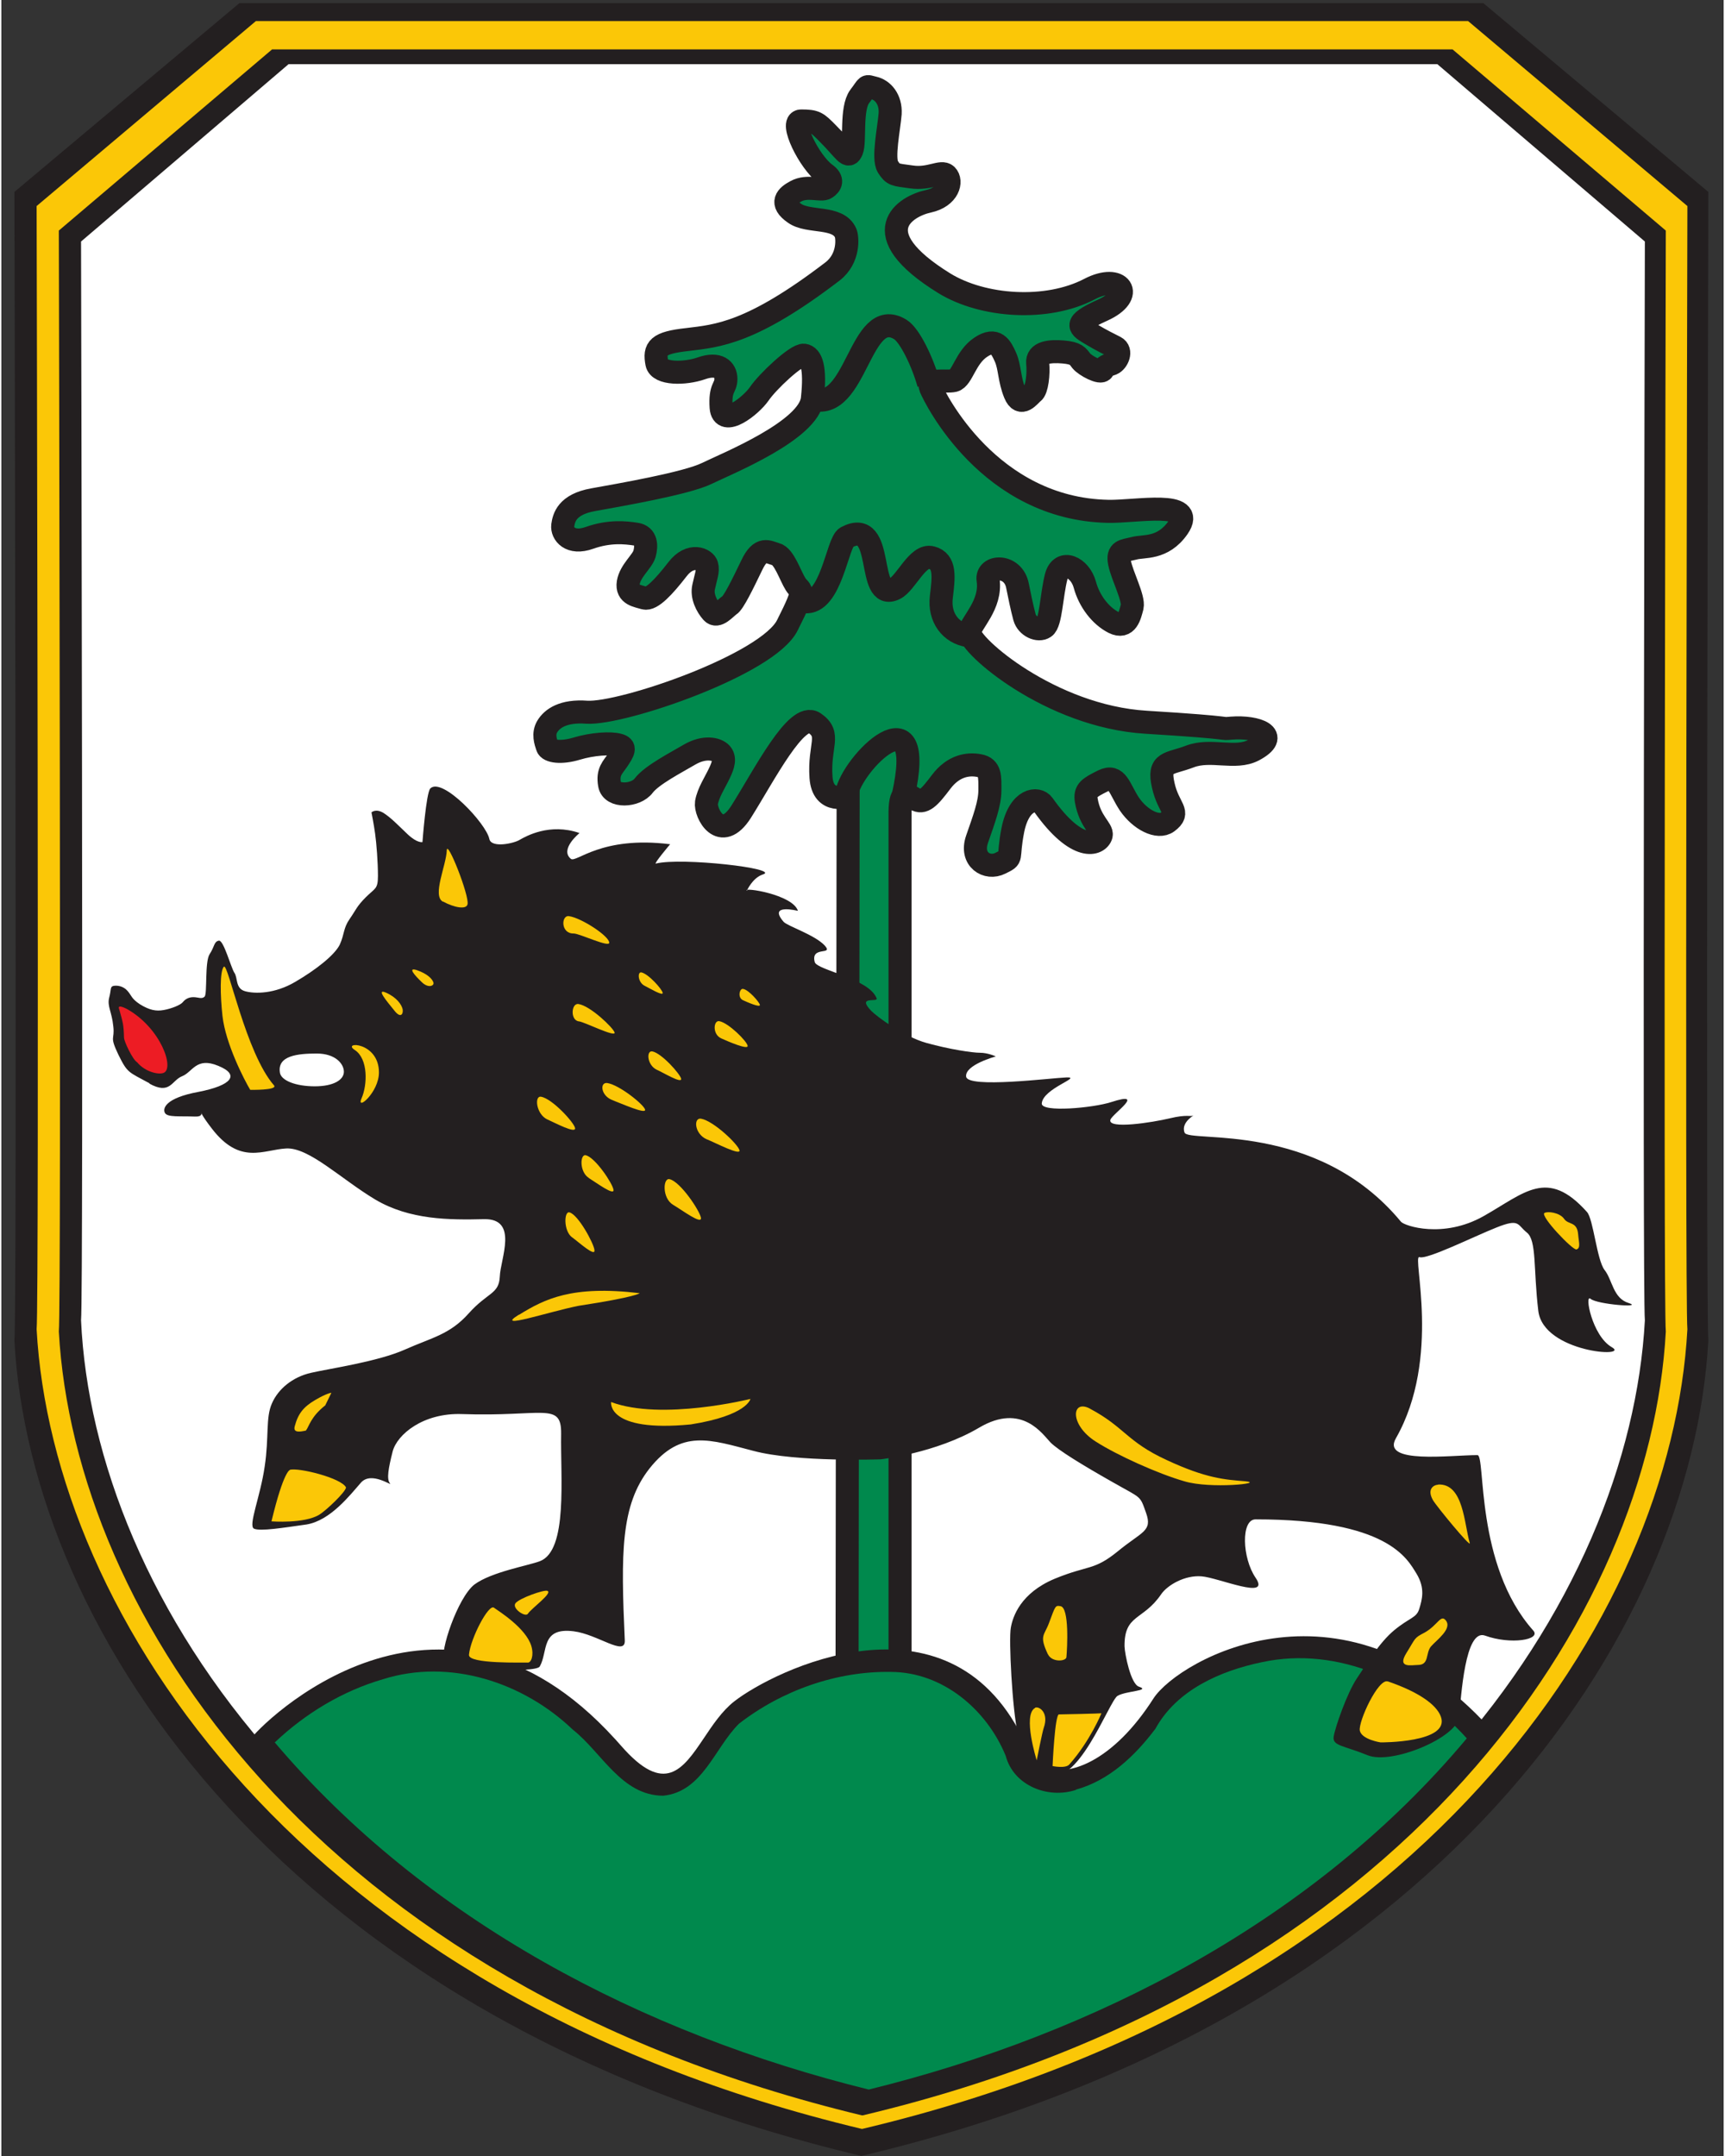 <svg xmlns="http://www.w3.org/2000/svg" width="480" height="600" viewBox="0 0 127 159"><rect x="0" y="0" width="127" height="159" fill="#333333" stroke="none"/><g transform="translate(-3.76)"><g transform="matrix(2.34 0 0 -2.34 67.2 159)"><path d="m0 0c-18.2 4.32-26.2 16.5-26.7 25.7 0.089 0.87 0 36.2 0 36.2l7.09 5.95h39.2l7.09-5.95s-0.089-35.3 0-36.2c-0.512-9.23-8.5-21.4-26.7-25.7" fill="#231f20" fill-rule="evenodd"></path></g><g transform="matrix(2.34 0 0 -2.34 67.2 157)"><path d="m0 0c-17.7 4.23-25.5 16.2-26 25.2 0.086 0.853 0 35.4 0 35.4l6.91 5.83h38.2l6.91-5.83s-0.086-34.6 0-35.4c-0.498-9.05-8.28-21-26-25.2" fill="#fbc707" fill-rule="evenodd"></path></g><g transform="matrix(2.34 0 0 -2.34 67.2 156)"><path d="m0 0c-17.2 4.14-24.8 15.8-25.3 24.7 0.084 0.835 0 34.7 0 34.7l6.72 5.71h37.2l6.72-5.71s-0.084-33.9 0-34.7c-0.486-8.86-8.06-20.6-25.3-24.7" fill="#231f20" fill-rule="evenodd"></path></g><g transform="matrix(2.34 0 0 -2.34 67.2 154)"><path d="m0 0c-16.8 4.06-24.2 15.5-24.6 24.2 0.082 0.818 0 34 0 34l6.54 5.59h36.2l6.54-5.59s-0.082-33.2 0-34c-0.472-8.68-7.85-20.1-24.6-24.2" fill="#fff" fill-rule="evenodd"></path></g><g transform="matrix(2.34 0 0 -2.34 66.2 58.7)"><path d="m0 0s-0.795-0.3-0.856 0.591c-0.071 1.02 0.335 1.34-0.212 1.71-0.556 0.371-1.57-1.64-2.3-2.8-0.645-1.02-1.14-0.036-1.1 0.282 0.053 0.318 0.274 0.645 0.406 0.927 0.133 0.274 0.186 0.477 0.053 0.627-0.141 0.15-0.53 0.229-0.989-0.036-0.45-0.264-1.19-0.644-1.45-0.979-0.247-0.336-1.02-0.38-1.08 0.035-0.071 0.406 0.097 0.529 0.265 0.777 0.167 0.256 0.264 0.406 0.017 0.467-0.247 0.071-0.821 0.036-1.32-0.114s-0.883-0.089-0.927 0.062c-0.053 0.158-0.141 0.406 0 0.635 0.15 0.247 0.495 0.503 1.24 0.45 1.11-0.07 5.71 1.51 6.33 2.75 0.618 1.23 0.415 1.02 0.256 1.29-0.168 0.265-0.362 0.883-0.618 0.945-0.247 0.071-0.477 0.256-0.759-0.344-0.291-0.601-0.574-1.18-0.706-1.26-0.133-0.088-0.38-0.406-0.548-0.22-0.167 0.185-0.335 0.512-0.264 0.803 0.062 0.3 0.15 0.494 0.097 0.68-0.044 0.185-0.512 0.415-0.927-0.133-0.424-0.547-0.812-0.962-1.03-0.9-0.221 0.07-0.574 0.097-0.512 0.485 0.062 0.38 0.441 0.662 0.512 0.91 0.071 0.256 0.062 0.573-0.265 0.618-0.335 0.053-0.847 0.105-1.46-0.115-0.618-0.221-0.874 0.141-0.847 0.388 0.035 0.238 0.123 0.662 0.953 0.812s2.94 0.512 3.58 0.83c0.653 0.318 3.23 1.36 3.33 2.36 0.106 0.997-0.036 1.33-0.265 1.37-0.238 0.027-1.16-0.838-1.41-1.22-0.265-0.38-1.15-1.08-1.2-0.433-0.044 0.654 0.15 0.601 0.15 0.901s-0.238 0.521-0.768 0.335c-0.53-0.185-1.34-0.185-1.4 0.159-0.088 0.468 0.018 0.645 0.963 0.75 0.944 0.115 2.01 0.186 4.57 2.14 0.539 0.415 0.468 1.09 0.415 1.21-0.238 0.556-1.17 0.309-1.62 0.627-0.468 0.326-0.238 0.538 0.044 0.688 0.371 0.203 0.803 0 0.953 0.106 0.15 0.097 0.239 0.256-0.017 0.441-0.512 0.371-1.15 1.67-0.768 1.67 0.459 0 0.503-0.053 0.83-0.38 0.573-0.574 0.653-0.83 0.768-0.547 0.114 0.274-0.036 1.32 0.247 1.7 0.282 0.371 0.176 0.335 0.441 0.273 0.282-0.061 0.547-0.353 0.521-0.812-0.035-0.459-0.239-1.41-0.071-1.68s0.221-0.247 0.733-0.318c0.582-0.088 0.945 0.212 1.11 0.053 0.185-0.185 0.071-0.679-0.565-0.821-0.715-0.15-2.1-0.98 0.495-2.59 1.22-0.75 3.23-0.883 4.56-0.185 0.98 0.512 1.48-0.186 0.415-0.662-0.979-0.442-0.715-0.539-0.37-0.751 0.353-0.212 0.582-0.317 0.768-0.415 0.22-0.114 0.07-0.45-0.098-0.521-0.167-0.061-0.22-0.061-0.291-0.194-0.062-0.132-0.556 0.133-0.68 0.283-0.114 0.15-0.158 0.247-0.573 0.282-0.424 0.036-0.839-8e-3 -0.804-0.353 0.036-0.344-0.026-0.847-0.15-0.927-0.114-0.088-0.379-0.485-0.565-0.035-0.185 0.45-0.159 0.83-0.3 1.15-0.141 0.317-0.3 0.635-0.777 0.317-0.485-0.317-0.582-0.979-0.847-1.05-0.274-0.062-0.865 0.088-0.733-0.23 0.133-0.317 1.84-3.82 5.62-3.89 0.865-0.018 2.81 0.37 2.2-0.512-0.486-0.698-1.09-0.565-1.4-0.654-0.318-0.079-0.53-0.061-0.45-0.459 0.079-0.406 0.459-1.11 0.397-1.39-0.071-0.264-0.159-0.706-0.583-0.494-0.415 0.212-0.768 0.671-0.909 1.19-0.15 0.556-0.75 0.83-0.9 0.256-0.15-0.583-0.168-1.47-0.371-1.6-0.194-0.132-0.547 0.027-0.627 0.318-0.079 0.291-0.168 0.724-0.22 0.988-0.133 0.707-0.998 0.654-0.927 0.186 0.114-0.786-0.557-1.36-0.583-1.64-0.026-0.415 2.54-2.66 5.57-2.84 3.03-0.186 2.26-0.221 2.69-0.186 0.813 0.062 1.58-0.229 0.698-0.697-0.583-0.3-1.33 0.053-2-0.194-0.662-0.256-1.02-0.142-0.848-0.918 0.168-0.742 0.565-0.83 0.133-1.15-0.3-0.221-0.865 0.071-1.2 0.565-0.326 0.494-0.379 0.953-0.829 0.733-0.442-0.221-0.583-0.3-0.53-0.618 0.115-0.68 0.512-0.901 0.468-1.1-0.08-0.3-0.751-0.565-1.83 0.962-0.167 0.239-0.75 0.203-0.953-0.785-0.194-0.98 0.035-0.848-0.397-1.06-0.415-0.211-0.954 0.115-0.733 0.751 0.221 0.635 0.406 1.13 0.406 1.54 0 0.414 0.027 0.714-0.335 0.776-0.362 0.071-0.821-8e-3 -1.2-0.512-0.38-0.503-0.565-0.697-0.812-0.547s-0.468 0.336-0.485-0.38v-27.9l-1.67-0.123z" fill="#00894d" fill-rule="evenodd"></path></g><path d="m66.2 58.7s-1.86 0.702-2-1.38c-0.166-2.37 0.784-3.14-0.496-4.01-1.3-0.868-3.68 3.84-5.39 6.55-1.51 2.38-2.67 0.084-2.56-0.66 0.124-0.744 0.641-1.51 0.95-2.17 0.311-0.641 0.435-1.12 0.124-1.47-0.33-0.351-1.24-0.536-2.31 0.084-1.05 0.618-2.79 1.51-3.39 2.29-0.578 0.786-2.37 0.889-2.52-0.082-0.166-0.95 0.227-1.24 0.62-1.82 0.391-0.599 0.618-0.95 0.04-1.09-0.578-0.166-1.92-0.084-3.08 0.267-1.16 0.351-2.07 0.208-2.17-0.145-0.124-0.37-0.33-0.95 0-1.49 0.351-0.578 1.16-1.18 2.91-1.05 2.6 0.164 13.4-3.53 14.8-6.43 1.45-2.87 0.971-2.4 0.599-3.01-0.393-0.62-0.847-2.07-1.45-2.21-0.578-0.166-1.12-0.599-1.78 0.805-0.681 1.41-1.34 2.77-1.65 2.96-0.311 0.206-0.889 0.95-1.28 0.515-0.391-0.433-0.784-1.2-0.618-1.88 0.145-0.702 0.351-1.16 0.227-1.59-0.103-0.433-1.2-0.971-2.17 0.311-0.992 1.28-1.9 2.25-2.42 2.11-0.517-0.164-1.34-0.227-1.2-1.13 0.145-0.889 1.03-1.55 1.2-2.13 0.166-0.599 0.145-1.34-0.62-1.45-0.784-0.124-1.98-0.246-3.43 0.269-1.45 0.517-2.05-0.33-1.98-0.908 0.082-0.557 0.288-1.55 2.23-1.9 1.94-0.351 6.88-1.2 8.39-1.94 1.53-0.744 7.56-3.18 7.79-5.52 0.248-2.33-0.084-3.12-0.62-3.2-0.557-0.063-2.7 1.96-3.3 2.85-0.62 0.889-2.69 2.52-2.81 1.01-0.103-1.53 0.351-1.41 0.351-2.11 0-0.702-0.557-1.22-1.8-0.784-1.24 0.433-3.14 0.433-3.29-0.372-0.206-1.1 0.042-1.51 2.25-1.75 2.21-0.269 4.71-0.435 10.7-5.02 1.26-0.971 1.1-2.54 0.971-2.83-0.557-1.3-2.75-0.723-3.78-1.47-1.1-0.763-0.557-1.26 0.103-1.61 0.868-0.475 1.88 0 2.23-0.248 0.351-0.227 0.559-0.599-0.04-1.03-1.2-0.868-2.69-3.91-1.8-3.91 1.07 0 1.18 0.124 1.94 0.889 1.34 1.34 1.53 1.94 1.8 1.28 0.267-0.641-0.084-3.08 0.578-3.97 0.66-0.868 0.412-0.784 1.03-0.639 0.66 0.143 1.28 0.826 1.22 1.9-0.082 1.07-0.559 3.3-0.166 3.92 0.393 0.62 0.517 0.578 1.72 0.744 1.36 0.206 2.21-0.496 2.6-0.124 0.433 0.433 0.166 1.59-1.32 1.92-1.67 0.351-4.92 2.29 1.16 6.05 2.85 1.75 7.56 2.07 10.7 0.433 2.29-1.2 3.45 0.435 0.971 1.55-2.29 1.03-1.67 1.26-0.866 1.76 0.826 0.496 1.36 0.742 1.8 0.971 0.515 0.267 0.164 1.05-0.229 1.22-0.391 0.143-0.515 0.143-0.681 0.454-0.145 0.309-1.3-0.311-1.59-0.662-0.267-0.351-0.37-0.578-1.34-0.66-0.992-0.084-1.96 0.019-1.88 0.826 0.084 0.805-0.061 1.98-0.351 2.17-0.267 0.206-0.887 1.13-1.32 0.082-0.433-1.05-0.372-1.94-0.702-2.69-0.33-0.742-0.702-1.49-1.82-0.742-1.13 0.742-1.36 2.29-1.98 2.46-0.641 0.145-2.02-0.206-1.72 0.538 0.311 0.742 4.32 8.94 13.1 9.11 2.02 0.042 6.57-0.866 5.14 1.2-1.14 1.63-2.54 1.32-3.26 1.53-0.744 0.185-1.24 0.143-1.05 1.07 0.185 0.95 1.07 2.6 0.929 3.24-0.166 0.618-0.372 1.65-1.36 1.16-0.971-0.496-1.8-1.57-2.13-2.79-0.351-1.3-1.75-1.94-2.11-0.599-0.351 1.36-0.393 3.43-0.868 3.74-0.454 0.309-1.28-0.063-1.47-0.744-0.185-0.681-0.393-1.69-0.515-2.31-0.311-1.65-2.34-1.53-2.17-0.435 0.267 1.84-1.3 3.18-1.36 3.84-0.061 0.971 5.95 6.22 13 6.65 7.09 0.435 5.29 0.517 6.3 0.435 1.9-0.145 3.7 0.536 1.63 1.63-1.36 0.702-3.12-0.124-4.67 0.454-1.55 0.599-2.4 0.332-1.98 2.15 0.393 1.74 1.32 1.94 0.311 2.69-0.702 0.517-2.02-0.166-2.81-1.32-0.763-1.16-0.887-2.23-1.94-1.72-1.03 0.517-1.36 0.702-1.24 1.45 0.269 1.59 1.2 2.11 1.1 2.56-0.187 0.702-1.76 1.32-4.28-2.25-0.391-0.559-1.75-0.475-2.23 1.84-0.454 2.29 0.082 1.98-0.929 2.48-0.971 0.494-2.23-0.269-1.72-1.76 0.517-1.49 0.95-2.64 0.95-3.62 0-0.969 0.063-1.67-0.784-1.82-0.847-0.166-1.92 0.019-2.81 1.2-0.889 1.18-1.32 1.63-1.9 1.28s-1.1-0.786-1.13 0.889v65.4l-3.91 0.288z" fill="none" stroke="#231f20" stroke-miterlimit="22.9" stroke-width="1.7"></path><g transform="matrix(2.34 0 0 -2.34 63.5 29.4)"><path d="m0 0c1.43-0.494 1.51 2.97 2.8 2.18 0.3-0.185 0.707-1.04 0.892-1.71m-3.91-6.87c0.839-0.097 1.03 1.88 1.32 2.03 1.24 0.653 0.6-2.07 1.52-1.62 0.353 0.168 0.724 1.1 1.16 0.98 0.442-0.115 0.389-0.592 0.309-1.24-0.079-0.653 0.3-1.14 0.856-1.22m-3.84-4.98c0.151 0.944 2.55 3.35 1.78-0.08" fill="none" stroke="#231f20" stroke-miterlimit="22.9" stroke-width=".726"></path></g><g transform="matrix(2.34 0 0 -2.34 114 128)"><path d="m0 0c-4.68 5.44-10 2.4-10.8 1.18-0.318-0.498-0.643-0.901-0.962-1.22-1.37-1.37-2.64-1.23-2.94-0.525-0.074 0.18-0.153 0.352-0.234 0.515-2.4 4.8-7.84 2.1-9.08 1.13-0.384-0.3-0.682-0.747-0.965-1.17-0.658-0.978-1.23-1.8-2.6-0.23-0.066 0.076-0.132 0.148-0.197 0.221h-1e-3c-5.56 6.11-11.2 0.435-11.5-0.037 4.06-4.98 10.5-9.37 19.6-11.6 9.18 2.25 15.6 6.7 19.7 11.7z" fill="#231f20" fill-rule="evenodd"></path></g><path d="m83 132c-2.06 0.684-4.6-0.313-5.18-2.51-1.4-3.42-4.65-6.18-8.47-6.19-4-0.067-8.04 1.37-11.2 3.82-1.81 1.8-2.68 5.02-5.59 5.31-3.07-0.011-4.52-3.19-6.66-4.87-3.64-3.49-9.07-5.28-14-3.72-2.99 0.867-5.73 2.53-7.98 4.66 11.2 13.2 27.2 21.5 43.8 25.6 16.7-4.11 32.9-12.5 44.1-25.9-3.72-4.15-9.48-6.83-15.1-5.62-3.07 0.638-6.29 2.05-7.86 4.91-1.49 1.98-3.41 3.82-5.86 4.49z" fill="#00894d" fill-rule="evenodd"></path><g transform="matrix(2.34 0 0 -2.34 14.7 79.9)"><path d="m0 0c-0.68 0.371-0.697 0.318-0.989 0.909-0.291 0.609-0.106 0.45-0.159 0.892-0.044 0.45-0.194 0.627-0.132 0.891 0.071 0.265 0.026 0.353 0.132 0.38 0.115 0.026 0.318 0 0.451-0.159 0.132-0.15 0.114-0.239 0.397-0.424 0.291-0.176 0.494-0.221 0.741-0.176 0.248 0.044 0.53 0.159 0.601 0.247 0.07 0.088 0.176 0.159 0.335 0.159 0.15 0 0.265-0.071 0.353 0.017 0.088 0.089 0 1.1 0.159 1.34 0.159 0.239 0.132 0.397 0.292 0.424 0.149 0.018 0.379-0.847 0.485-1.01 0.115-0.159 0.027-0.495 0.335-0.583 0.309-0.088 0.936-0.088 1.58 0.291 0.653 0.38 1.25 0.848 1.41 1.18 0.15 0.336 0.106 0.512 0.309 0.804 0.203 0.291 0.22 0.397 0.512 0.688 0.291 0.291 0.38 0.247 0.38 0.671s-0.045 1.02-0.089 1.33c-0.044 0.318-0.115 0.671-0.115 0.671s0.133 0.132 0.38-0.018c0.247-0.159 0.45-0.379 0.759-0.671 0.309-0.291 0.468-0.247 0.468-0.247s0.115 1.55 0.247 1.69c0.371 0.371 1.76-1.1 1.86-1.59 0.062-0.3 0.785-0.141 0.962-0.026 0.185 0.105 0.936 0.538 1.88 0.211 0 0-0.635-0.512-0.274-0.812 0.168-0.141 0.945 0.733 3.13 0.459 0 0-0.529-0.626-0.45-0.609 0.803 0.203 3.96-0.159 3.37-0.344-0.326-0.106-0.503-0.512-0.503-0.512-0.15 0.124 1.45-0.115 1.61-0.635 0 0-0.962 0.247-0.451-0.345 0.133-0.141 0.971-0.406 1.29-0.741 0.309-0.336-0.45 0-0.309-0.53 0.08-0.256 1.71-0.512 1.95-1.14 0.053-0.141-0.644 0.097-0.168-0.397 0.142-0.15 0.998-0.803 1.74-1.01 0.733-0.203 1.45-0.309 1.69-0.309 0.247 0 0.494-0.115 0.494-0.115s-0.98-0.265-0.936-0.636c0.044-0.379 2.68-0.044 3.16-0.026 0.521 0.018-0.741-0.344-0.776-0.821-0.018-0.291 1.62-0.141 2.19 0.044 1.12 0.362 0.044-0.362-0.027-0.556-0.097-0.309 1.32-0.088 1.87 0.044s0.644 0.044 0.741 0.088c0.088 0.044-0.406-0.202-0.274-0.538 0.133-0.336 4.17 0.397 6.82-2.81 0.115-0.133 1.33-0.539 2.6 0.176 1.3 0.733 2.01 1.53 3.26 0.133 0.203-0.221 0.309-1.51 0.556-1.83 0.247-0.31 0.265-0.892 0.759-1.04 0.494-0.159-0.998-0.044-1.2 0.132-0.203 0.177 0.044-1.16 0.662-1.52 0.627-0.353-2.15-0.177-2.31 1.14-0.159 1.32-0.045 2.22-0.362 2.47-0.309 0.248-0.221 0.451-0.954 0.159-0.732-0.291-2.19-1.02-2.43-0.935-0.247 0.088 0.706-3.17-0.742-5.71-0.468-0.821 1.72-0.529 2.57-0.529 0.265 0-0.088-3.46 1.76-5.53 0.256-0.292-0.715-0.451-1.52-0.159-0.635 0.229-0.75-1.92-0.821-2.57-0.07-0.644-2.12-1.51-2.88-1.2s-1.11 0.292-1.07 0.583c0.044 0.291 0.423 1.38 0.732 1.84 0.318 0.468 0.698 1.12 1.18 1.52 0.494 0.406 0.698 0.38 0.786 0.671 0.088 0.292 0.194 0.645-0.088 1.11-0.292 0.468-0.892 1.71-5.07 1.71-0.468 0-0.424-1.22 0-1.84 0.494-0.724-1.16 0-1.7 0.044-0.53 0.044-1.07-0.274-1.27-0.556-0.573-0.848-1.17-0.627-1.16-1.65 9e-3 -0.247 0.194-1.18 0.45-1.27 0.398-0.132-0.406-0.132-0.671-0.291-0.264-0.159-1.3-3.03-2.25-2.43-0.962 0.6-0.714 0.468-0.891 1.23s-0.291 2.98-0.221 3.35c0.062 0.353 0.309 1.09 1.38 1.54 1.07 0.441 1.23 0.247 1.99 0.865 0.76 0.627 1.1 0.627 0.892 1.21-0.203 0.574-0.132 0.442-1.07 0.98-0.936 0.53-1.7 0.998-1.94 1.24s-0.892 1.27-2.25 0.468c-1.36-0.804-3.1-0.998-3.1-0.998s-2.65-0.097-4.01 0.265c-1.36 0.353-2.28 0.706-3.28-0.556-0.91-1.16-0.901-2.66-0.777-5.42 0.018-0.512-0.848 0.194-1.61 0.291-1.05 0.132-0.803-0.644-1.07-1.11-0.132-0.221-2.86-0.088-3.01 0.176-0.159 0.265 0.424 2 0.953 2.41 0.539 0.397 1.69 0.592 2.06 0.733 0.892 0.335 0.645 2.65 0.671 4.02 9e-3 1.01-0.565 0.529-3.12 0.617-1.23 0.045-2.05-0.644-2.19-1.18-0.133-0.53-0.194-0.866-0.088-0.998 0.114-0.132-0.574 0.397-0.91 0.018-0.335-0.38-0.962-1.2-1.72-1.32-0.75-0.106-1.45-0.22-1.65-0.132-0.194 0.088 0.203 1.02 0.336 1.96 0.141 0.935 0.026 1.54 0.229 1.99 0.195 0.45 0.645 0.829 1.23 0.962 0.574 0.132 2.11 0.353 2.96 0.733 0.848 0.379 1.41 0.468 2.01 1.14 0.6 0.671 0.954 0.601 0.98 1.16 0.018 0.556 0.6 1.83-0.494 1.81-1.1-0.026-2.34-0.026-3.43 0.618-1.09 0.654-2.09 1.65-2.81 1.61s-1.45-0.53-2.34 0.627c-0.671 0.873-0.044 0.353-0.538 0.379-0.486 0.018-0.847-0.026-0.936 0.106-0.088 0.142 0 0.477 1.05 0.671 1.05 0.203 1.32 0.539 0.627 0.821-0.698 0.291-0.804-0.194-1.14-0.327-0.336-0.132-0.371-0.6-1.04-0.229" fill="#231f20" fill-rule="evenodd"></path></g><g transform="matrix(2.34 0 0 -2.34 106 124)"><path d="m0 0c0.953-0.327 1.53-0.724 1.67-1.11 0.301-0.83-1.9-0.812-1.9-0.812s-0.592 0.088-0.654 0.37c-0.053 0.283 0.583 1.66 0.883 1.55m-34.6 6.67c0.265 0.079 1.63-0.256 1.77-0.556-0.018-0.15-0.627-0.724-0.839-0.856-0.477-0.292-1.51-0.212-1.51-0.212 0.389 1.62 0.583 1.62 0.583 1.62m5.64-5.82c0.053 0.521 0.618 1.6 0.786 1.48s1.01-0.644 1.18-1.21c0.088-0.301-9e-3 -0.53-0.115-0.521s-1.89-0.053-1.85 0.247m18.6-1.88c0.141 0 1.28 0.027 1.33 0.035 0 0-0.362-0.882-1.01-1.61-0.115-0.141-0.53-0.053-0.53-0.053s0.071 1.63 0.203 1.63m15.3 15.8c0.088 0.062 0.477 0.018 0.618-0.185 0.132-0.195 0.406-0.071 0.441-0.486 0.018-0.247 0.089-0.432-0.053-0.477-0.114-0.035-1.15 1.05-1.01 1.15m-3.35-8.56c0.803 0.044 0.821-1.25 0.997-1.84 0.062-0.194-1.06 1.17-1.16 1.35-0.194 0.344 0.018 0.476 0.159 0.485m-0.998-5.31c0.309 0.494 0.229 0.468 0.583 0.653 0.406 0.23 0.503 0.583 0.662 0.38 0.212-0.265-0.292-0.618-0.468-0.821-0.177-0.212-0.044-0.583-0.415-0.583-0.185 0-0.662-0.115-0.362 0.371m-11.7-1.72c0.115 0.062 0.45-0.141 0.274-0.636-0.044-0.123-0.221-1.02-0.221-1.02s-0.45 1.43-0.053 1.65m0.406 1.69c-0.282 0.6-0.115 0.583 0.035 0.989 0.204 0.547 0.195 0.556 0.362 0.529 0.283-0.044 0.212-1.33 0.186-1.61-0.018-0.132-0.459-0.168-0.583 0.097m1.32 7.74c1.1-0.583 1.16-1.04 2.42-1.62 1.25-0.583 1.84-0.618 2.48-0.671 0.645-0.062-1.1-0.247-1.92 0-0.83 0.238-2.12 0.821-2.79 1.25-0.838 0.53-0.768 1.35-0.185 1.04m-18.1-6.13c0.132 0.159 0.883 0.424 0.998 0.388 0.194-0.061-0.495-0.547-0.61-0.723-0.079-0.124-0.52 0.176-0.388 0.335m-6.96 5.57c0.106 0.406 0.282 0.618 0.644 0.83 0.371 0.22 0.512 0.229 0.512 0.229l-0.194-0.397c-0.459-0.362-0.503-0.653-0.609-0.794-0.203-0.045-0.406-0.071-0.353 0.132m9.97 0.768c1.59-0.6 4.39 0.097 4.39 0.097s-0.097-0.521-1.88-0.803c-2.66-0.256-2.51 0.706-2.51 0.706m-2.9 2.75c0.803 0.494 1.66 0.936 3.8 0.68 0 0-0.08-0.115-1.92-0.397-0.944-0.186-2.69-0.777-1.89-0.283m1.68 2.44c-0.274 0.203-0.256 0.839-0.08 0.786 0.274-0.071 0.768-0.98 0.786-1.19 0.027-0.221-0.468 0.23-0.706 0.406m0.529 1.87c-0.3 0.185-0.282 0.759-0.097 0.715 0.3-0.07 0.847-0.891 0.874-1.09 0.026-0.194-0.521 0.212-0.777 0.371m2.65-0.838c-0.344 0.203-0.318 0.856-0.106 0.803 0.344-0.079 0.953-0.997 0.989-1.22 0.026-0.221-0.583 0.238-0.883 0.415m-7.25 9.55c-0.344 0.194 0.106 1.14 0.123 1.62 9e-3 0.354 0.715-1.43 0.654-1.7-0.036-0.177-0.424-0.106-0.777 0.088m3.29-6.87c-0.353 0.168-0.415 0.759-0.194 0.715 0.353-0.062 1.04-0.812 1.07-0.989 0.026-0.185-0.636 0.168-0.874 0.274m6.16 3.76c-0.177 0.088-0.097 0.38 9e-3 0.353 0.176-0.026 0.512-0.415 0.529-0.503 9e-3 -0.097-0.423 0.097-0.538 0.15m-3.09 0.45c-0.221 0.106-0.238 0.45-0.106 0.424 0.221-0.045 0.653-0.53 0.671-0.645 0.018-0.114-0.424 0.151-0.565 0.221m2.42-1.66c-0.3 0.124-0.256 0.583-0.071 0.547 0.292-0.053 0.874-0.635 0.892-0.776 0.026-0.142-0.627 0.141-0.821 0.229m-2.05-0.98c-0.3 0.15-0.327 0.609-0.132 0.574 0.291-0.053 0.882-0.715 0.909-0.865 0.017-0.159-0.574 0.203-0.777 0.291m1.59-2.2c-0.397 0.168-0.433 0.697-0.185 0.653 0.397-0.071 1.17-0.812 1.21-0.997 0.035-0.177-0.759 0.238-1.02 0.344m-2.96 1.23c-0.397 0.132-0.432 0.583-0.185 0.547 0.388-0.062 1.16-0.688 1.19-0.838 0.036-0.159-0.75 0.194-1.01 0.291m-1.24 5.26c-0.415-9e-3 -0.397 0.582-0.15 0.547 0.388-0.053 1.27-0.627 1.27-0.838 0-0.159-0.936 0.291-1.12 0.291m0.168-2.77c-0.282 0.027-0.247 0.583-0.018 0.547 0.371-0.053 1.1-0.75 1.14-0.9 0.027-0.159-0.953 0.335-1.12 0.353m-4.96 1.24c-0.212 0.203-0.468 0.485-0.141 0.371 0.326-0.115 0.477-0.274 0.512-0.389 0.026-0.106-0.168-0.185-0.371 0.018m-0.874-0.883c-0.221 0.274-0.583 0.697-0.247 0.547 0.335-0.15 0.485-0.37 0.521-0.521 0.026-0.15-0.062-0.309-0.274-0.026m-1.02-2.78c0.185 0.424 0.212 1.24-0.212 1.52-0.432 0.274 0.759 0.274 0.759-0.706 0-0.635-0.732-1.24-0.547-0.812m-3.51 0.265c-0.185 0.309-0.777 1.45-0.874 2.33-0.07 0.636-0.088 1.41 0.044 1.55 0.133 0.132 0.689-2.72 1.58-3.74 0.133-0.159-0.75-0.141-0.75-0.141" fill="#fbc707" fill-rule="evenodd"></path></g><g transform="matrix(2.34 0 0 -2.34 13 74.4)"><path d="m0 0c1.08-0.6 1.52-1.89 1.16-2.02-0.168-0.061-0.582 0.036-0.83 0.336-0.141 0.079-0.414 0.662-0.414 0.777-9e-3 0.432-0.053 0.52-0.089 0.67-0.062 0.257-0.114 0.301-0.035 0.31 0.044 0 0.115-0.027 0.203-0.071" fill="#ed1c24" fill-rule="evenodd"></path></g><g transform="matrix(2.34 0 0 -2.34 24.3 79.1)"><path d="m0 0c-0.088 0.538 0.574 0.6 1.16 0.6 0.592 0 0.856-0.326 0.856-0.574 0-0.256-0.326-0.459-0.917-0.459-0.592 0-1.06 0.177-1.1 0.433" fill="#fff" fill-rule="evenodd"></path></g></g></svg>